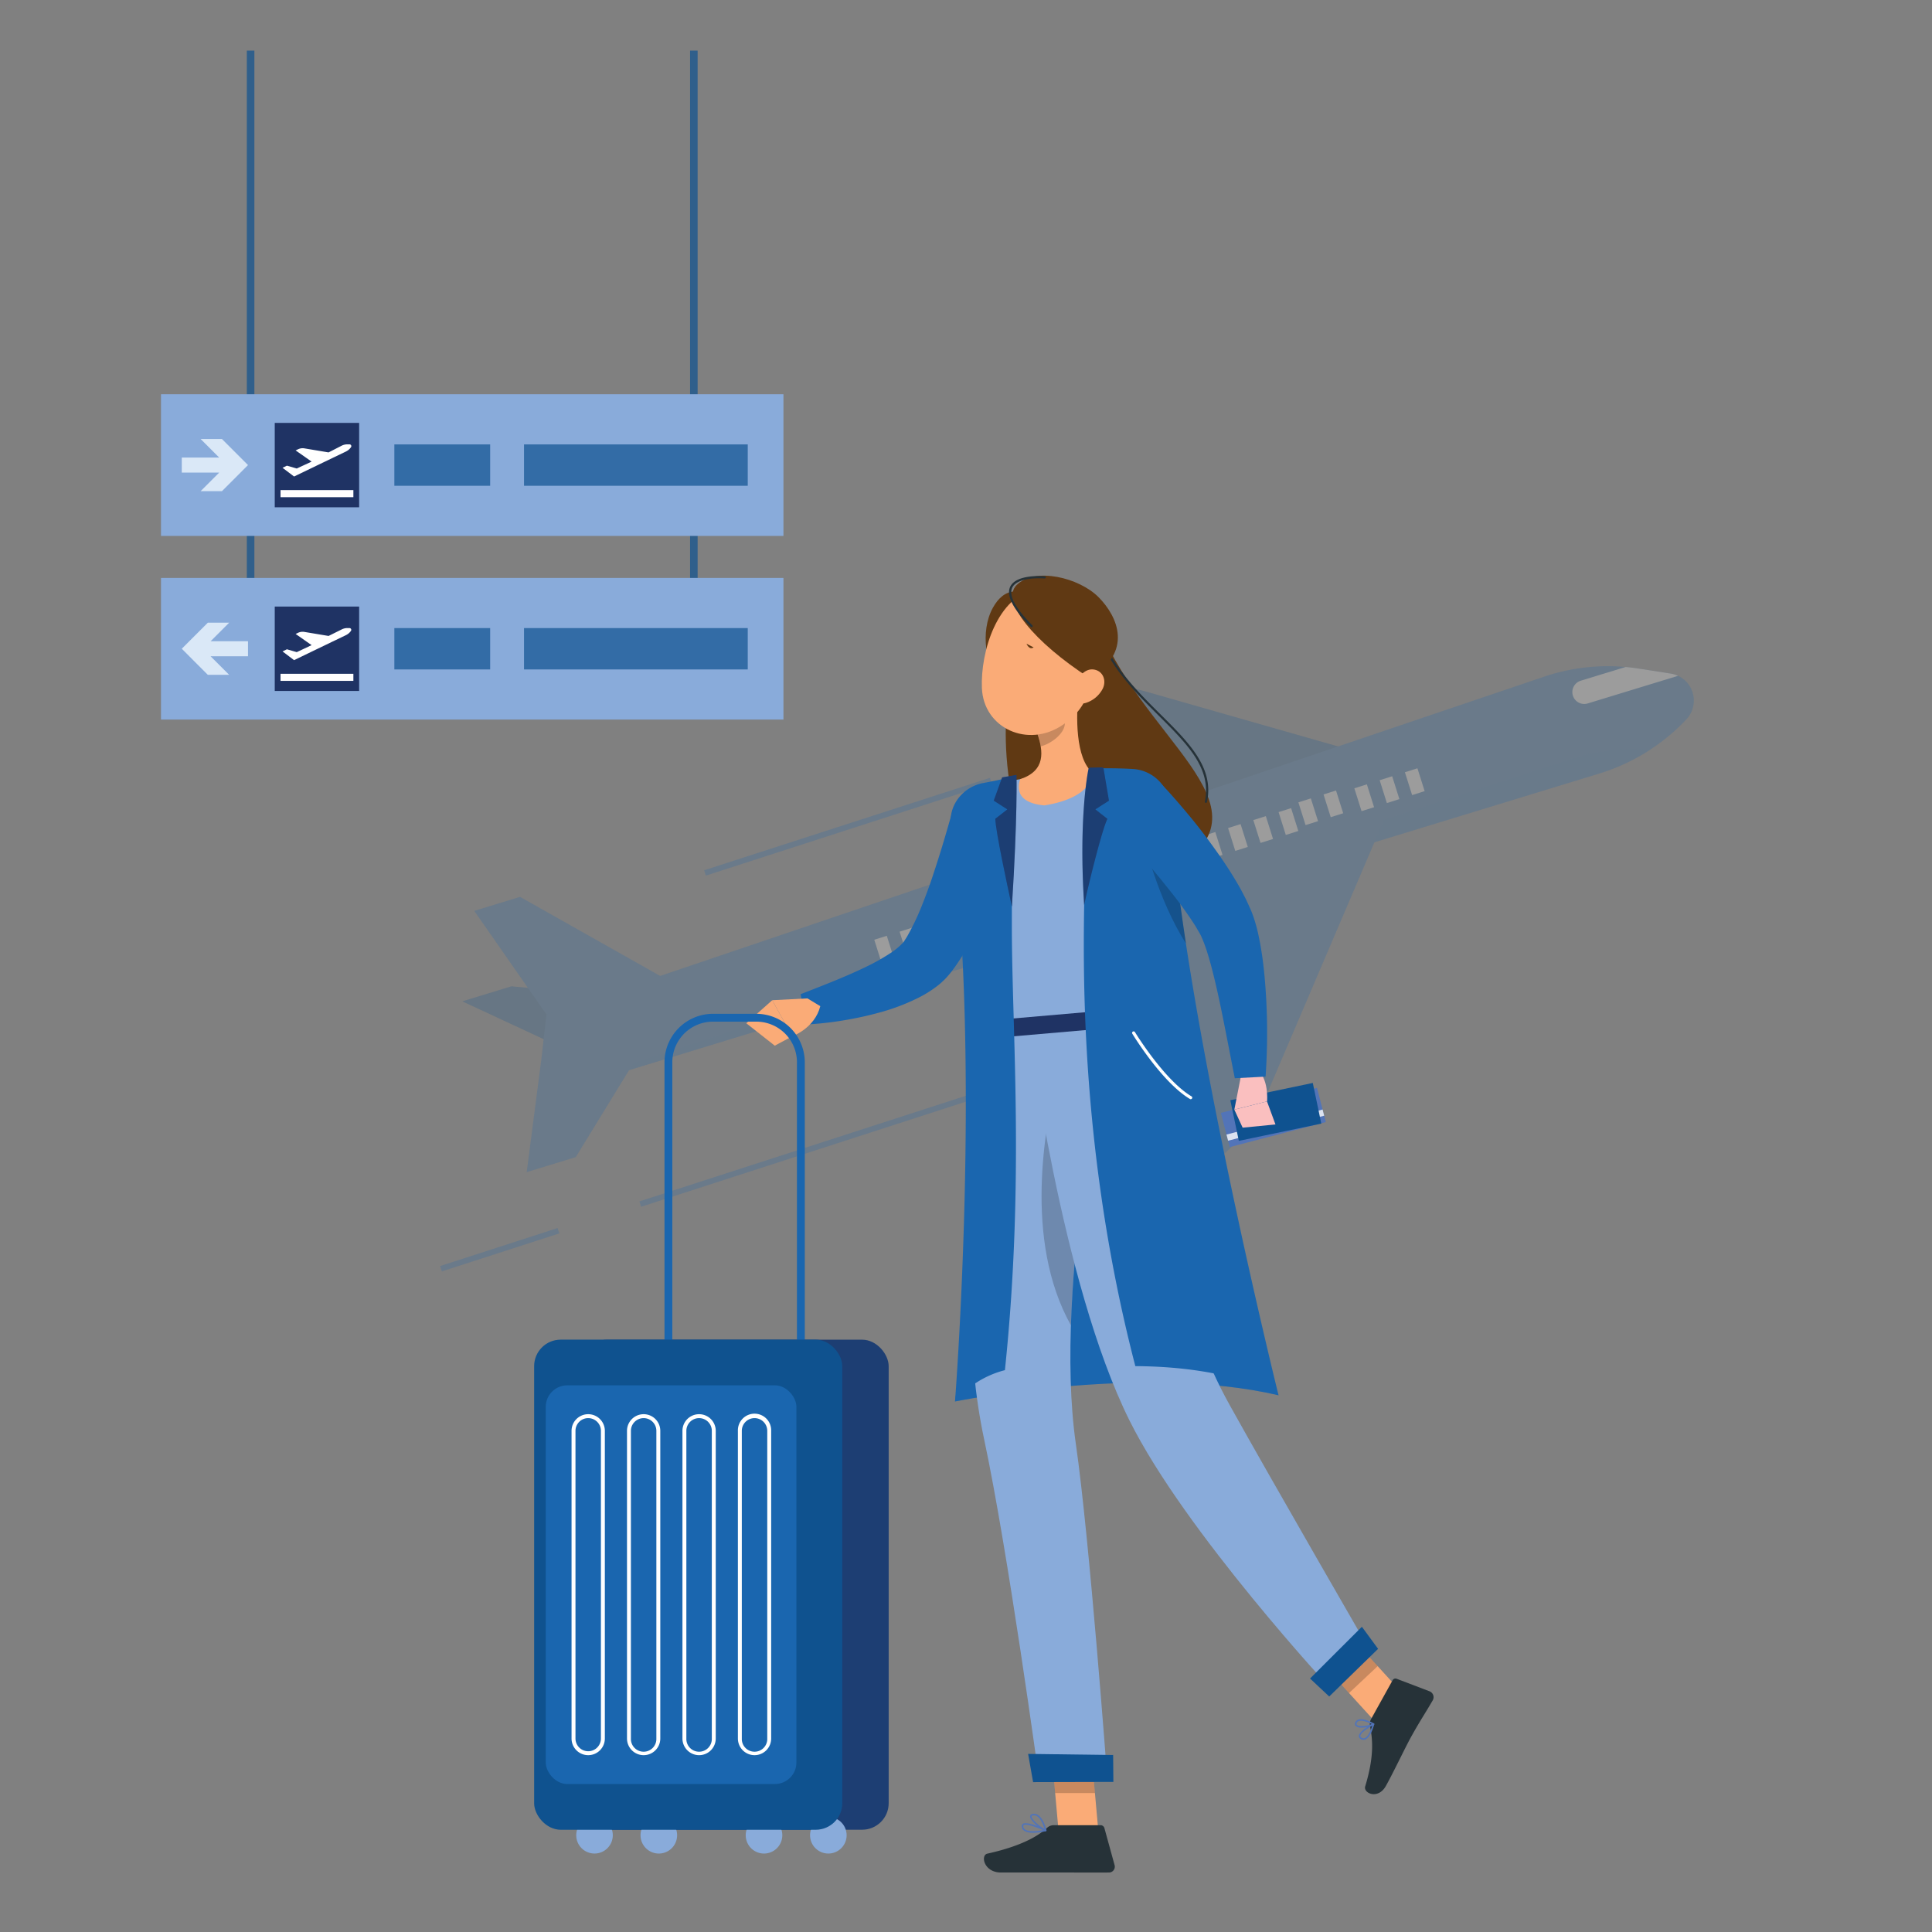 <svg xmlns="http://www.w3.org/2000/svg" id="Layer_1" data-name="Layer 1" viewBox="0 0 1200 1200"><rect x="0" y="0" width="1200" height="1200" fill="#808080" stroke="none"/><defs><style>.cls-1,.cls-22,.cls-8,.cls-9{fill:#0f5290;}.cls-1{opacity:0.7;}.cls-2,.cls-3{fill:#89abda;}.cls-11,.cls-3,.cls-9{opacity:0.3;}.cls-4{fill:#dae8f7;}.cls-5{fill:#1f3364;}.cls-18,.cls-6{fill:#fff;}.cls-7{opacity:0.22;}.cls-10,.cls-11,.cls-14{fill:#1a66af;}.cls-12{fill:#603913;}.cls-13{fill:#263238;}.cls-14,.cls-16,.cls-21,.cls-22{opacity:0.2;}.cls-15{fill:#faab77;}.cls-17{fill:#5274b8;}.cls-18{opacity:0.8;}.cls-19{fill:#fabfbf;}.cls-20,.cls-21{fill:#1d3e73;}</style></defs><rect class="cls-1" x="153.31" y="31.44" width="4.69" height="340.07"></rect><rect class="cls-1" x="428.62" y="31.44" width="4.69" height="340.07"></rect><rect class="cls-2" x="100.03" y="244.9" width="386.56" height="87.94"></rect><rect class="cls-3" x="100.03" y="244.9" width="386.56" height="87.94"></rect><polygon class="cls-4" points="147.43 282.25 137.85 272.67 124.61 272.67 136.13 284.19 112.91 284.19 112.91 293.55 136.14 293.55 124.61 305.07 137.85 305.07 147.43 295.49 154.04 288.86 147.43 282.25"></polygon><rect class="cls-1" x="325.48" y="276.03" width="138.96" height="25.69"></rect><rect class="cls-1" x="244.94" y="276.03" width="59.51" height="25.69"></rect><rect class="cls-5" x="170.65" y="262.67" width="52.42" height="52.42"></rect><path class="cls-6" d="M217.14,276H215.3a8,8,0,0,0-3.11.84L204.08,281l-15.24-2.55a6.72,6.72,0,0,0-3.77.62l-1.45.69,9.93,6.95L184.32,291l-6.11-1.76-2.72,1.31,7.16,5.42,15-7.24,8.63-4.15,8.57-4.12a8.42,8.42,0,0,0,1.78-1.17l.1-.09h0a8,8,0,0,0,1.28-1.44A1.11,1.11,0,0,0,217.14,276Z"></path><rect class="cls-6" x="174.24" y="304.41" width="45.25" height="4.4"></rect><rect class="cls-2" x="100.03" y="358.98" width="386.56" height="87.94"></rect><rect class="cls-3" x="100.03" y="358.98" width="386.56" height="87.94"></rect><polygon class="cls-4" points="119.52 396.33 129.1 386.75 142.35 386.75 130.82 398.28 154.04 398.28 154.04 407.63 130.81 407.63 142.35 419.15 129.1 419.15 119.52 409.57 112.91 402.94 119.52 396.33"></polygon><rect class="cls-1" x="325.48" y="390.11" width="138.96" height="25.69"></rect><rect class="cls-1" x="244.94" y="390.11" width="59.51" height="25.69"></rect><rect class="cls-5" x="170.65" y="376.75" width="52.42" height="52.42"></rect><path class="cls-6" d="M217.14,390.11h-1.31l-.49,0h0a8,8,0,0,0-3.11.84L204.08,395l-15.24-2.54a6.71,6.71,0,0,0-3.77.61l-1.45.69,9.93,6.95-9.23,4.34-6.11-1.76-2.72,1.31,7.16,5.43,15-7.24,8.63-4.16,8.57-4.12a8.05,8.05,0,0,0,1.78-1.17l.1-.09h0a8,8,0,0,0,1.28-1.44A1.11,1.11,0,0,0,217.14,390.11Z"></path><rect class="cls-6" x="174.24" y="418.5" width="45.25" height="4.4"></rect><g class="cls-7"><polygon class="cls-8" points="343.91 648.32 287.2 621.95 317.65 612.64 402.08 620.46 343.91 648.32"></polygon><polygon class="cls-9" points="343.91 648.32 287.2 621.95 317.65 612.64 402.08 620.46 343.91 648.32"></polygon><path class="cls-8" d="M703.14,512.18l-73.46-74.81,23.54-7.2a103.63,103.63,0,0,1,58.71-.55L842.83,467Z"></path><path class="cls-9" d="M703.14,512.18l-73.46-74.81,23.54-7.2a103.63,103.63,0,0,1,58.71-.55L842.83,467Z"></path><path class="cls-10" d="M1037.63,418.35l-19.82-3.08a124.15,124.15,0,0,0-57.35,4.57L339.4,630.08l-3.17,28,26.66,15.13L993.31,480.46a124.13,124.13,0,0,0,54.1-33.62A17,17,0,0,0,1037.63,418.35Z"></path><rect class="cls-10" x="390.7" y="702.13" width="286.19" height="3.47" transform="translate(-190.73 198.47) rotate(-17.93)"></rect><rect class="cls-10" x="433.4" y="511.72" width="186.55" height="3.47" transform="translate(-132.46 187.01) rotate(-17.92)"></rect><rect class="cls-10" x="271.99" y="774.53" width="76.69" height="3.47" transform="translate(-223.86 133.2) rotate(-17.93)"></rect><path class="cls-11" d="M976.22,471.34,361.52,670.47a26.85,26.85,0,0,0-7.83,4,28.56,28.56,0,0,0,9.21-1.26L993.28,480.45a123.84,123.84,0,0,0,29.27-13.29l2.24-1.41A123.56,123.56,0,0,0,976.22,471.34Z"></path><polygon class="cls-10" points="336.23 658.12 327.15 728.02 357.6 718.71 406.5 638.96 336.23 658.12"></polygon><polygon class="cls-10" points="339.4 630.08 294.58 565.76 323 557.07 412.69 607.67 339.4 630.08"></polygon><path class="cls-10" d="M711.77,540.41l10,198h0A103.56,103.56,0,0,0,786.68,680l79.83-186.93Z"></path><rect class="cls-6" x="545.11" y="582.07" width="8.15" height="14.88" transform="translate(-151.95 192.6) rotate(-17.51)"></rect><rect class="cls-6" x="560.81" y="577.12" width="8.15" height="14.88" transform="translate(-149.7 197.03) rotate(-17.51)"></rect><rect class="cls-6" x="576.5" y="572.17" width="8.15" height="14.88" transform="translate(-147.48 201.52) rotate(-17.51)"></rect><rect class="cls-6" x="592.19" y="567.22" width="8.15" height="14.88" transform="translate(-145.27 206.02) rotate(-17.51)"></rect><rect class="cls-6" x="607.89" y="562.27" width="8.15" height="14.88" transform="translate(-143.05 210.51) rotate(-17.51)"></rect><rect class="cls-6" x="623.58" y="557.32" width="8.15" height="14.88" transform="translate(-140.83 215) rotate(-17.51)"></rect><rect class="cls-6" x="639.27" y="552.37" width="8.15" height="14.88" transform="translate(-138.62 219.49) rotate(-17.51)"></rect><rect class="cls-6" x="654.97" y="547.42" width="8.15" height="14.88" transform="translate(-136.43 224.05) rotate(-17.51)"></rect><rect class="cls-6" x="670.66" y="542.47" width="8.15" height="14.88" transform="translate(-134.18 228.48) rotate(-17.51)"></rect><rect class="cls-6" x="686.35" y="537.52" width="8.15" height="14.88" transform="translate(-131.97 232.97) rotate(-17.51)"></rect><rect class="cls-6" x="702.05" y="532.56" width="8.15" height="14.88" transform="translate(-129.74 237.45) rotate(-17.51)"></rect><rect class="cls-6" x="717.74" y="527.61" width="8.15" height="14.88" transform="translate(-127.53 241.95) rotate(-17.51)"></rect><rect class="cls-6" x="733.43" y="522.66" width="8.15" height="14.88" transform="translate(-125.34 246.51) rotate(-17.51)"></rect><rect class="cls-6" x="749.12" y="517.71" width="8.15" height="14.88" transform="translate(-123.09 250.92) rotate(-17.51)"></rect><rect class="cls-6" x="764.82" y="512.76" width="8.15" height="14.88" transform="translate(-120.88 255.43) rotate(-17.51)"></rect><rect class="cls-6" x="780.51" y="507.81" width="8.15" height="14.88" transform="translate(-118.67 259.92) rotate(-17.51)"></rect><rect class="cls-6" x="796.2" y="502.86" width="8.15" height="14.88" transform="translate(-116.45 264.4) rotate(-17.51)"></rect><rect class="cls-6" x="811.9" y="497.91" width="8.15" height="14.88" transform="matrix(0.95, -0.3, 0.3, 0.95, -114.23, 268.9)"></rect><rect class="cls-6" x="827.59" y="492.96" width="8.15" height="14.88" transform="matrix(0.95, -0.3, 0.3, 0.95, -112.02, 273.4)"></rect><rect class="cls-6" x="843.28" y="488" width="8.15" height="14.88" transform="translate(-109.82 277.96) rotate(-17.51)"></rect><rect class="cls-6" x="858.98" y="483.05" width="8.15" height="14.88" transform="translate(-107.58 282.38) rotate(-17.51)"></rect><rect class="cls-6" x="874.67" y="478.1" width="8.15" height="14.88" transform="translate(-105.37 286.87) rotate(-17.51)"></rect><path class="cls-6" d="M1037.64,418.36l-19.85-3.09c-2.66-.41-5.35-.76-8.06-1l-27.89,8.53a7.38,7.38,0,0,0,4.32,14.12l56.1-17.15A16.47,16.47,0,0,0,1037.64,418.36Z"></path></g><path class="cls-12" d="M685.9,396.9C719,468.5,800.25,507.46,715.59,547s-93-68.82-90.57-101.84S668,358.2,685.9,396.9Z"></path><path class="cls-13" d="M749,498.68h-.14a.69.69,0,0,1-.53-.82c4.38-20.6-11-35.83-28.75-53.48-13.24-13.15-28.26-28.06-36.18-47.21-3.89-9.39-9.13-13.46-15.57-12.14-17.32,3.58-36.79,43.33-36.43,66.57a.7.7,0,0,1-.68.7.72.72,0,0,1-.71-.68c-.36-23.69,19.71-64.26,37.54-67.94,4.94-1,11.92.4,17.12,13,7.82,18.9,22.73,33.7,35.88,46.76,18.07,17.93,33.66,33.41,29.13,54.75A.7.7,0,0,1,749,498.68Z"></path><path class="cls-12" d="M621.68,421.74c8.34,5.65,22.64-16.12,29.51-44.61-17.2-14.18-27.65-12-34.53.42C608.63,392,612.15,415.27,621.68,421.74Z"></path><path class="cls-10" d="M593.19,870.48s116.26-23.68,200.93-3.85C769.27,829.4,663.91,664.47,663.91,664.47L613.83,724Z"></path><path class="cls-14" d="M593.19,870.48s116.26-23.68,200.93-3.85C769.27,829.4,663.91,664.47,663.91,664.47L613.83,724Z"></path><path class="cls-10" d="M629.38,511.88c-1.81,8-3.84,15.18-6.14,22.65s-4.82,14.75-7.64,22.07-5.88,14.61-9.49,21.85a149.39,149.39,0,0,1-12.73,21.77c-.63.9-1.3,1.81-2,2.73s-1.29,1.72-2.43,3a34.25,34.25,0,0,1-3.07,3.23,36.92,36.92,0,0,1-3.08,2.71,71,71,0,0,1-12.15,7.73,129,129,0,0,1-23.4,9,214.23,214.23,0,0,1-23.08,5.11,204.79,204.79,0,0,1-23.29,2.58l-3.61-18.8C510.64,612.3,524.44,607,536.9,601a128.93,128.93,0,0,0,17.19-9.68,40.37,40.37,0,0,0,6.12-5.12,7.15,7.15,0,0,0,1-1.11,4.1,4.1,0,0,0,.65-.94l.93-1.46c.38-.59.76-1.22,1.13-1.89a152,152,0,0,0,8.39-17.61c2.54-6.33,5-12.91,7.2-19.62s4.4-13.51,6.45-20.37,4.07-13.92,5.89-20.42Z"></path><path class="cls-15" d="M501.53,620.12l-21.88,1.13,12.41,22.43s14-5,17.43-18.73Z"></path><polygon class="cls-15" points="463.53 635.57 481.23 649.49 492.06 643.68 479.65 621.25 463.53 635.57"></polygon><polygon class="cls-15" points="682.32 1138.68 657.82 1140.99 652.78 1084.61 677.27 1082.29 682.32 1138.68"></polygon><polygon class="cls-15" points="874.3 1055.32 856.51 1072.03 818.1 1029.81 835.89 1013.1 874.3 1055.32"></polygon><path class="cls-13" d="M851.63,1067.68,865,1043.59a2,2,0,0,1,2.42-.9l20.58,7.84a3.93,3.93,0,0,1,1.91,5.55c-4.81,8.32-7.55,12.1-13.43,22.69-3.62,6.52-10.66,21.47-15.66,30.47-4.88,8.8-14.16,4.54-12.88.34,5.71-18.81,4.64-29.28,3-37.58A6.43,6.43,0,0,1,851.63,1067.68Z"></path><path class="cls-13" d="M654.57,1133.67h29.09a2.42,2.42,0,0,1,2.3,1.77l6.33,23a3.63,3.63,0,0,1-3.55,4.61c-10.26.09-15.12,0-27.91,0H621.72c-10.63,0-12.85-10.74-8.45-11.72,19.72-4.36,31.09-10.38,37.18-16.12A6,6,0,0,1,654.57,1133.67Z"></path><polygon class="cls-16" points="652.78 1084.62 655.38 1113.69 680.09 1113.69 677.29 1082.31 652.78 1084.62"></polygon><polygon class="cls-16" points="835.9 1013.11 818.1 1029.82 837.91 1051.58 855.71 1034.86 835.9 1013.11"></polygon><path class="cls-2" d="M591.33,512.83c1.63,18.41,7.75,55,26.06,127.4l99.23-8.58c-4.77-37.19-7-61.28,2.26-131.48a17.52,17.52,0,0,0-16.34-19.83c-7-.39-15.39-.61-23.76-.29-16.77.63-30.5,1.29-45.06,3.89-9,1.61-18.64,4-26.35,6A21.67,21.67,0,0,0,591.33,512.83Z"></path><path class="cls-15" d="M669.92,429.69c-1.58,14.75-2.12,41.56,8.86,50.36,0,0,.87,15.23-30.07,20.2-21.71-1.85-15-16.31-15-16.31,15.83-5.26,14.38-17.21,10.59-28.24Z"></path><path class="cls-16" d="M659.48,440.31l-15.16,15.38a47.79,47.79,0,0,1,2.08,7.88c6.1-1.43,14.93-7.77,15-14.29A25.89,25.89,0,0,0,659.48,440.31Z"></path><path class="cls-15" d="M682.9,406.66c-6.15,23.55-8.25,33.65-22.7,43.52-21.73,14.84-49.31,2.14-50.32-22.78-.91-22.42,9.3-57.17,34.5-62.07C669.21,360.51,689.05,383.11,682.9,406.66Z"></path><path class="cls-12" d="M631.38,363.45c-10,10.05,10.89,35.42,45.56,57.81,26.84-16.25,17.64-38,5.36-50.38C670.27,358.78,642.82,352,631.38,363.45Z"></path><path class="cls-13" d="M640.73,389.55a.73.73,0,0,1-.49-.2c-11-11-15.36-19.41-12.8-24.88,3.77-8.05,20.77-6.6,21.49-6.54a.71.71,0,0,1,.63.75.69.69,0,0,1-.75.63c-.17,0-16.76-1.43-20.12,5.75-2.25,4.82,2.08,12.88,12.53,23.31a.69.69,0,0,1,0,1A.71.71,0,0,1,640.73,389.55Z"></path><path class="cls-15" d="M684.84,427.92a17.8,17.8,0,0,1-10.46,8.67c-6,1.8-9.08-3.51-7.52-9.22,1.4-5.13,6.19-12.25,12.24-11.55S687.49,422.79,684.84,427.92Z"></path><path class="cls-2" d="M617.39,640.23s-28.66,148.42-6.25,253.13c15,70.13,34.26,211.9,34.26,211.9l42.32-1.09S676.72,955.5,668.25,897C653.75,797,690.05,634,690.05,634Z"></path><path class="cls-16" d="M656.1,670.22l21.17,33.38c-5.39,34.61-10.75,77.9-12.11,119.56C635.4,769.88,649.49,698.43,656.1,670.22Z"></path><polygon class="cls-8" points="641.67 1106.9 691.54 1106.77 691.39 1090.07 638.58 1089.38 641.67 1106.9"></polygon><path class="cls-2" d="M639.08,638.65s19.7,157.51,62.4,243.5C736,951.61,828,1050.48,828,1050.48l23.53-24.23s-62.15-107.46-87.78-153.6c-62.85-113.13-11.49-199.46-47.11-241Z"></path><polygon class="cls-8" points="825.6 1053.73 855.96 1024.13 845.89 1010.42 813.69 1042.56 825.6 1053.73"></polygon><path class="cls-5" d="M717.6,625.7l5.25,8.49c.4.66-.35,1.44-1.5,1.54l-104.07,9c-.89.07-1.67-.3-1.78-.86l-1.66-8.8c-.11-.61.62-1.2,1.59-1.29l100.49-8.69A1.8,1.8,0,0,1,717.6,625.7Z"></path><path class="cls-10" d="M677.27,477.28s-4.06,26.15-3.71,68.79c.23,28.19-6.94,154.3,31.62,302.46,61.64.35,88.94,18.1,88.94,18.1s-59.77-241.22-67.34-365.9a24.6,24.6,0,0,0-23-23.09C691.49,476.88,677.27,477.28,677.27,477.28Z"></path><path class="cls-6" d="M739.59,682.74a.91.91,0,0,1-.48-.13c-17.32-10.34-35.05-39.32-35.8-40.55a.95.95,0,0,1,1.62-1c.18.3,18.23,29.82,35.14,39.91a.94.94,0,0,1-.48,1.75Z"></path><path class="cls-16" d="M730.19,538.21l-20-17.56s8.75,37.88,26.42,65.3C734.08,569.38,731.87,553.34,730.19,538.21Z"></path><path class="cls-10" d="M630.69,482.08s-2.21,26.11-2.21,93.27c0,64.8,8,158.15-4.31,275.68a59.86,59.86,0,0,0-31,19.45s16.64-213.36-2.48-358c-1.65-12.48,7.6-23.8,20-26.13C622.71,484.13,630.69,482.08,630.69,482.08Z"></path><rect class="cls-17" x="760.06" y="683.14" width="61.68" height="21.93" transform="translate(-149.33 221.59) rotate(-14.59)"></rect><rect class="cls-18" x="761.29" y="696.87" width="61.68" height="3.95" transform="translate(-150.49 222.06) rotate(-14.59)"></rect><rect class="cls-8" x="766.26" y="677.72" width="52.33" height="25.8" transform="translate(-124.66 176.97) rotate(-11.82)"></rect><path class="cls-19" d="M770.9,667.72l-4.23,21.49L787,684.09s1.38-14.78-7-20.65Z"></path><polygon class="cls-19" points="771.83 700.41 792.22 698.42 786.95 684.09 766.67 689.21 771.83 700.41"></polygon><path class="cls-10" d="M719.33,484.81c5.95,6.14,11.22,12.19,16.58,18.52s10.45,12.74,15.38,19.47,9.76,13.56,14.28,20.91c2.26,3.72,4.51,7.38,6.56,11.46l1.56,3,1.49,3.21,1.47,3.23c.48,1.06,1,2.44,1.46,3.64a95.92,95.92,0,0,1,3.77,13.67c.9,4.36,1.62,8.62,2.22,12.82,1.15,8.41,1.84,16.68,2.31,24.9a393.8,393.8,0,0,1-.33,49.07l-19.12,1c-3.08-15.46-6-31.13-9.19-46.35-1.6-7.62-3.33-15.16-5.23-22.43-.94-3.64-2-7.18-3.07-10.55a85.15,85.15,0,0,0-3.51-9.14c-.34-.62-.54-1.12-1-1.84l-1.24-2.12-1.23-2.12-1.44-2.2c-1.83-2.9-4-5.9-6.09-8.88-4.31-6-9.11-11.9-13.89-17.84-9.65-11.8-20.09-23.69-30.05-35.09Z"></path><path class="cls-17" d="M846.94,1080.63a3.14,3.14,0,0,0,.95-.15c2.91-1,4.82-6.37,5.7-9.49a.51.51,0,0,0-.16-.51.49.49,0,0,0-.53,0c-.89.46-8.66,4.62-8.92,7.69a1.91,1.91,0,0,0,.83,1.71A3.5,3.5,0,0,0,846.94,1080.63Zm5.38-8.79c-1.34,4.31-3.09,7.16-4.74,7.72a2.27,2.27,0,0,1-2.19-.5.92.92,0,0,1-.44-.86C845.1,1076.31,849.66,1073.36,852.32,1071.84Z"></path><path class="cls-17" d="M845.74,1073.06a17.43,17.43,0,0,0,7.63-1.79.46.46,0,0,0,.23-.42.48.48,0,0,0-.25-.42c-.25-.14-6.41-3.52-9.72-2.35a3,3,0,0,0-1.82,1.72,1.92,1.92,0,0,0,.44,2.38A5.57,5.57,0,0,0,845.74,1073.06Zm6.32-2.21c-2.64,1.13-7.74,1.82-9.18.6-.24-.2-.48-.54-.17-1.29A2,2,0,0,1,844,1069C846.2,1068.19,850.31,1070,852.06,1070.85Z"></path><path class="cls-17" d="M641.66,1138.38a38.66,38.66,0,0,0,7.94-1,.49.49,0,0,0,.38-.41.5.5,0,0,0-.28-.5c-1.19-.56-11.75-5.43-14.41-3.64a1.58,1.58,0,0,0-.68,1.5A3.5,3.5,0,0,0,636,1137C637.36,1138,639.43,1138.38,641.66,1138.38Zm6.28-1.65c-3.13.58-8.93,1.34-11.31-.46a2.55,2.55,0,0,1-1.06-2,.65.65,0,0,1,.26-.64C637.32,1132.61,643.56,1134.8,647.94,1136.73Z"></path><path class="cls-17" d="M649.5,1137.38a.51.51,0,0,0,.31-.11.49.49,0,0,0,.16-.48c-.1-.44-2.5-10.85-8.23-10.19-1.43.18-1.82.89-1.9,1.45-.36,2.65,6.3,8,9.47,9.3A.58.58,0,0,0,649.5,1137.38Zm-7.24-9.84c3.66,0,5.79,6.06,6.5,8.48-3.44-1.8-8.19-6.14-8-7.84,0-.12.06-.5,1.06-.62Z"></path><path class="cls-12" d="M642,402.1l-4.4-2.26S639.24,404,642,402.1Z"></path><path class="cls-20" d="M684.5,476.62l-7.53.19a.91.91,0,0,0-.87.73c-1,4.74-6,33.27-2.71,84.53,3.22-15,11.1-46.59,14.44-53.5-2.88-2.18-7.48-5.86-7.48-5.86l8.44-5.41-3.36-19.92A.91.91,0,0,0,684.5,476.62Z"></path><path class="cls-21" d="M684.5,476.62l-7.53.19a.91.91,0,0,0-.87.73c-1,4.74-6,33.27-2.71,84.53,3.22-15,11.1-46.59,14.44-53.5-2.88-2.18-7.48-5.86-7.48-5.86l8.44-5.41-3.36-19.92A.91.91,0,0,0,684.5,476.62Z"></path><path class="cls-20" d="M622.44,482.85l8.92-1.55s.77,25.47-2.85,81.84c-3.22-15-9.93-45.94-10.32-54.57,2.88-2.18,7.48-5.86,7.48-5.86l-8.44-5.41Z"></path><path class="cls-21" d="M622.44,482.85l8.92-1.55s.77,25.47-2.85,81.84c-3.22-15-9.93-45.94-10.32-54.57,2.88-2.18,7.48-5.86,7.48-5.86l-8.44-5.41Z"></path><rect class="cls-20" x="360.62" y="832.1" width="191.35" height="304.37" rx="16.46"></rect><path class="cls-10" d="M469.77,634.56A25.25,25.25,0,0,1,495,659.78V950.64a25.26,25.26,0,0,1-25.23,25.23H442.82a25.26,25.26,0,0,1-25.23-25.23V659.78a25.25,25.25,0,0,1,25.23-25.22h26.95m0-4.87H442.82a30.18,30.18,0,0,0-30.09,30.09V950.64a30.18,30.18,0,0,0,30.09,30.1h26.95a30.19,30.19,0,0,0,30.1-30.1V659.78a30.19,30.19,0,0,0-30.1-30.09Z"></path><circle class="cls-2" cx="514.5" cy="1139.91" r="11.36"></circle><path class="cls-2" d="M485.9,1139.91a11.36,11.36,0,1,1-11.36-11.36A11.35,11.35,0,0,1,485.9,1139.91Z"></path><path class="cls-2" d="M420.57,1139.91a11.36,11.36,0,1,1-11.36-11.36A11.36,11.36,0,0,1,420.57,1139.91Z"></path><circle class="cls-2" cx="369.26" cy="1139.91" r="11.36"></circle><rect class="cls-8" x="331.78" y="832.1" width="191.35" height="304.37" rx="16.46"></rect><rect class="cls-22" x="331.78" y="832.1" width="191.35" height="304.37" rx="16.46"></rect><rect class="cls-10" x="338.97" y="860.45" width="155.7" height="247.65" rx="13.39"></rect><path class="cls-6" d="M365.34,1090.17A10.35,10.35,0,0,1,355,1079.83V888.72a10.34,10.34,0,0,1,20.68,0v191.11A10.35,10.35,0,0,1,365.34,1090.17Zm0-209.35a7.9,7.9,0,0,0-7.9,7.9v191.11a7.9,7.9,0,1,0,15.8,0V888.72A7.9,7.9,0,0,0,365.34,880.82Z"></path><path class="cls-6" d="M468.66,1090.17a10.35,10.35,0,0,1-10.34-10.34V888.72a10.34,10.34,0,1,1,20.67,0v191.11A10.35,10.35,0,0,1,468.66,1090.17Zm0-209.35a7.91,7.91,0,0,0-7.91,7.9v191.11a7.91,7.91,0,1,0,15.81,0V888.72A7.91,7.91,0,0,0,468.66,880.82Z"></path><path class="cls-6" d="M434.22,1090.17a10.35,10.35,0,0,1-10.34-10.34V888.72a10.34,10.34,0,1,1,20.68,0v191.11A10.35,10.35,0,0,1,434.22,1090.17Zm0-209.35a7.91,7.91,0,0,0-7.91,7.9v191.11a7.91,7.91,0,1,0,15.81,0V888.72A7.9,7.9,0,0,0,434.22,880.82Z"></path><path class="cls-6" d="M399.78,1090.17a10.35,10.35,0,0,1-10.34-10.34V888.72a10.34,10.34,0,0,1,20.68,0v191.11A10.35,10.35,0,0,1,399.78,1090.17Zm0-209.35a7.91,7.91,0,0,0-7.91,7.9v191.11a7.91,7.91,0,1,0,15.81,0V888.72A7.9,7.9,0,0,0,399.78,880.82Z"></path></svg>